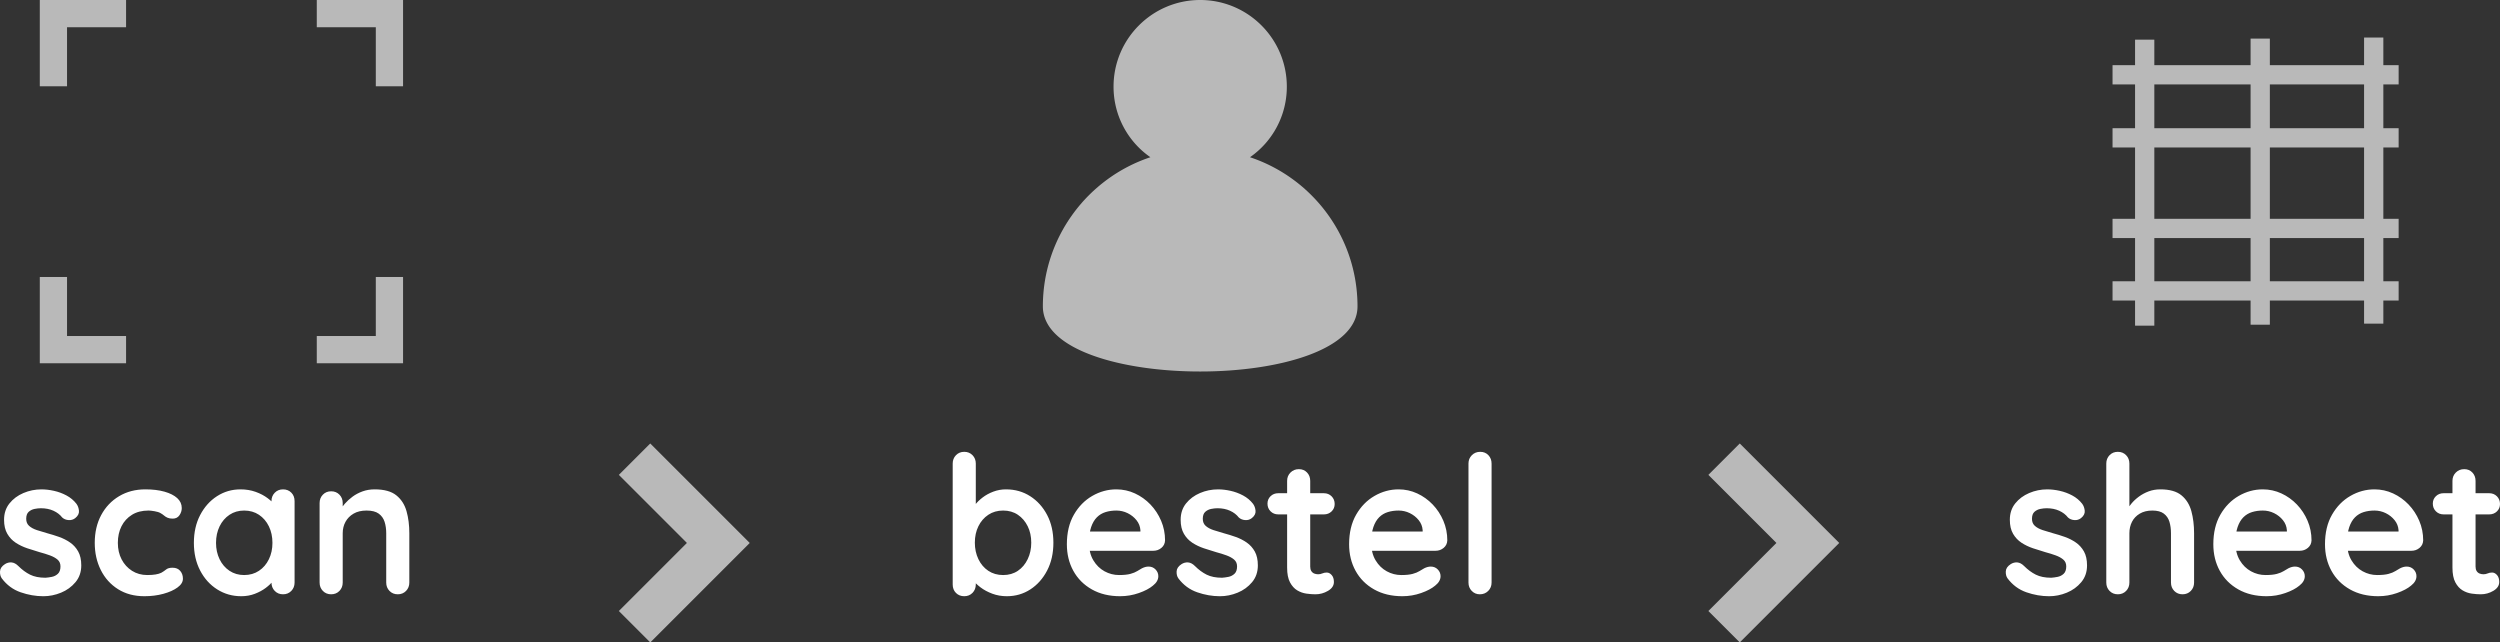 <svg xmlns="http://www.w3.org/2000/svg" style="isolation:isolate" viewBox="337.899 252.369 604.202 155.263" width="805.603" height="207.017"><rect x="337.899" y="252.369" width="604.202" height="155.263" fill="#333333" stroke="none"/><g fill="#FFF"><path d="M368.367 252.369h-20.852v20.852h6.584v-14.268h14.268v-6.584Zm46.09 0h20.853v20.852h-6.585v-14.268h-14.268v-6.584Zm20.853 66.942v20.852h-20.853v-6.584h14.268v-14.268h6.585Zm-66.943 20.852h-20.852v-20.852h6.584v14.268h14.268v6.584Z" fill-rule="evenodd" fill-opacity=".66"/><path d="m495.053 359.551 24.04 24.04-24.04 24.04-7.591-7.591 16.449-16.449-16.449-16.449 7.591-7.591ZM758.369 359.551l24.041 24.04-24.041 24.04-7.591-7.591 16.449-16.449-16.449-16.449 7.591-7.591Z" fill-opacity=".66"/><path d="M338.322 392.137q-.466-.651-.419-1.675.046-1.024 1.21-1.768.744-.465 1.582-.396.837.07 1.628.861 1.35 1.35 2.839 2.094 1.489.744 3.722.744.698-.046 1.535-.209.838-.163 1.466-.744.628-.582.628-1.792 0-1.023-.698-1.628t-1.838-1.024q-1.14-.419-2.535-.791-1.443-.419-2.955-.931-1.512-.511-2.769-1.326-1.256-.814-2.047-2.163-.791-1.35-.791-3.397 0-2.326 1.303-3.955t3.373-2.513q2.071-.884 4.351-.884 1.442 0 3.024.349t3.025 1.117q1.442.768 2.419 2.024.512.698.605 1.675.093.977-.884 1.768-.698.559-1.628.489-.931-.07-1.536-.628-.791-1.024-2.117-1.629t-3.048-.605q-.698 0-1.512.163-.814.163-1.419.698-.605.535-.605 1.698 0 1.071.698 1.699.698.628 1.884 1.023 1.187.396 2.536.768 1.396.372 2.839.884 1.442.512 2.652 1.35 1.21.837 1.954 2.163.745 1.326.745 3.374 0 2.373-1.396 4.048-1.396 1.675-3.49 2.535-2.094.861-4.281.861-2.745 0-5.49-.954-2.746-.953-4.56-3.373Zm34.711-21.497q2.652 0 4.63.559 1.977.558 3.071 1.558 1.093 1.001 1.093 2.397 0 .93-.558 1.745-.559.814-1.629.814-.744 0-1.233-.21-.488-.209-.861-.535-.372-.325-.884-.605-.465-.279-1.419-.442-.954-.162-1.419-.162-2.373 0-4.025 1.023-1.652 1.024-2.536 2.769-.884 1.745-.884 4.025 0 2.233.907 3.978.908 1.745 2.513 2.768 1.605 1.024 3.699 1.024 1.163 0 2.001-.14.838-.139 1.396-.418.651-.373 1.163-.791.512-.419 1.536-.419 1.209 0 1.861.768.651.767.651 1.884 0 1.163-1.303 2.117-1.302.954-3.42 1.536-2.117.581-4.583.581-3.676 0-6.374-1.698-2.699-1.698-4.165-4.63-1.465-2.931-1.465-6.56 0-3.816 1.558-6.724 1.559-2.908 4.328-4.56 2.768-1.652 6.351-1.652Zm33.269 0q1.209 0 2 .791.791.791.791 2.048v19.682q0 1.209-.791 2.024-.791.814-2 .814-1.21 0-2.001-.814-.791-.815-.791-2.024v-2.28l1.024.419q0 .604-.652 1.465-.651.861-1.768 1.699-1.117.837-2.629 1.419-1.512.581-3.28.581-3.211 0-5.816-1.652-2.606-1.651-4.118-4.559-1.513-2.909-1.513-6.677 0-3.816 1.513-6.724 1.512-2.908 4.071-4.56 2.559-1.652 5.677-1.652 2 0 3.675.605 1.676.605 2.909 1.536 1.233.93 1.907 1.884.675.954.675 1.605l-1.675.605v-3.396q0-1.21.791-2.024.791-.815 2.001-.815Zm-9.399 20.706q2.047 0 3.582-1.024 1.536-1.023 2.397-2.791.861-1.769.861-3.955 0-2.234-.861-4.002-.861-1.768-2.397-2.792-1.535-1.023-3.582-1.023-2.001 0-3.537 1.023-1.535 1.024-2.396 2.792-.861 1.768-.861 4.002 0 2.186.861 3.955.861 1.768 2.396 2.791 1.536 1.024 3.537 1.024Zm31.547-20.706q3.443 0 5.234 1.443 1.792 1.442 2.467 3.838.674 2.397.674 5.328v11.912q0 1.209-.791 2.024-.791.814-2.001.814-1.209 0-2-.814-.791-.815-.791-2.024v-11.912q0-1.535-.396-2.768-.395-1.233-1.419-1.978-1.024-.744-2.931-.744-1.862 0-3.141.744-1.28.745-1.954 1.978-.675 1.233-.675 2.768v11.912q0 1.209-.791 2.024-.791.814-2.001.814t-2.001-.814q-.791-.815-.791-2.024v-19.217q0-1.21.791-2.024.791-.814 2.001-.814t2.001.814q.791.814.791 2.024v2.001l-.698-.14q.419-.791 1.21-1.698.791-.908 1.861-1.699 1.07-.791 2.419-1.279 1.35-.489 2.932-.489ZM581.036 370.64q3.257 0 5.84 1.652 2.582 1.652 4.094 4.537 1.513 2.885 1.513 6.7 0 3.815-1.513 6.724-1.512 2.908-4.048 4.559-2.536 1.652-5.7 1.652-1.861 0-3.489-.605-1.629-.604-2.862-1.535-1.233-.931-1.908-1.884-.674-.954-.674-1.606l1.442-.605v3.397q0 1.21-.791 2.024-.791.814-2.001.814-1.209 0-2-.791-.791-.791-.791-2.047v-29.221q0-1.209.791-2.024.791-.814 2-.814 1.21 0 2.001.814.791.815.791 2.024v11.819l-.791-.419q0-.605.652-1.466.651-.86 1.768-1.721 1.117-.861 2.582-1.419 1.466-.559 3.094-.559Zm-.698 5.119q-2.047 0-3.582 1.023-1.536 1.024-2.397 2.769-.86 1.745-.86 3.978 0 2.187.86 3.978.861 1.792 2.397 2.815 1.535 1.024 3.582 1.024 2.048 0 3.56-1.024 1.512-1.023 2.373-2.815.861-1.791.861-3.978 0-2.233-.861-3.978t-2.373-2.769q-1.512-1.023-3.56-1.023Zm28.291 20.705q-3.955 0-6.864-1.652-2.908-1.651-4.466-4.49-1.559-2.838-1.559-6.421 0-4.187 1.698-7.142t4.444-4.537q2.745-1.582 5.816-1.582 2.373 0 4.49.977 2.117.978 3.746 2.676 1.628 1.698 2.582 3.932.954 2.233.954 4.746-.046 1.116-.884 1.814t-1.954.698h-17.775l-1.396-4.653h17.077l-1.024.931v-1.256q-.093-1.35-.954-2.42-.86-1.07-2.14-1.698-1.28-.628-2.722-.628-1.396 0-2.606.372t-2.094 1.256q-.884.884-1.395 2.373-.512 1.489-.512 3.769 0 2.513 1.047 4.258 1.047 1.744 2.698 2.652 1.652.907 3.513.907 1.722 0 2.746-.279 1.023-.279 1.651-.675.629-.395 1.14-.675.838-.418 1.582-.418 1.024 0 1.699.698.674.698.674 1.628 0 1.257-1.302 2.28-1.21 1.024-3.397 1.792-2.187.767-4.513.767Zm14.052-4.327q-.466-.651-.419-1.675.046-1.024 1.21-1.768.744-.465 1.582-.396.837.07 1.628.861 1.349 1.35 2.838 2.094 1.489.744 3.723.744.698-.046 1.535-.209.838-.163 1.466-.744.628-.582.628-1.792 0-1.023-.698-1.628t-1.838-1.024q-1.14-.419-2.536-.791-1.442-.419-2.954-.931-1.513-.511-2.769-1.326-1.256-.814-2.047-2.163-.791-1.35-.791-3.397 0-2.326 1.303-3.955t3.373-2.513q2.071-.884 4.351-.884 1.442 0 3.024.349t3.025 1.117q1.442.768 2.419 2.024.512.698.605 1.675.093.977-.884 1.768-.698.559-1.629.489-.93-.07-1.535-.628-.791-1.024-2.117-1.629t-3.048-.605q-.698 0-1.512.163-.814.163-1.419.698-.605.535-.605 1.698 0 1.071.698 1.699.698.628 1.884 1.023 1.187.396 2.536.768 1.396.372 2.838.884 1.443.512 2.653 1.35 1.209.837 1.954 2.163.744 1.326.744 3.374 0 2.373-1.396 4.048-1.395 1.675-3.489 2.535-2.094.861-4.281.861-2.745 0-5.491-.954-2.745-.953-4.559-3.373Zm24.148-20.566h11.028q1.117 0 1.861.744.745.745.745 1.862 0 1.07-.745 1.791-.744.721-1.861.721h-11.028q-1.116 0-1.861-.744-.744-.745-.744-1.862 0-1.07.744-1.791.745-.721 1.861-.721Zm4.979-5.816q1.21 0 1.978.814.767.814.767 2.024v20.706q0 .651.256 1.07.256.419.698.605.442.186.954.186.558 0 1.024-.209.465-.21 1.07-.21.651 0 1.186.605.536.605.536 1.675 0 1.303-1.42 2.141-1.419.837-3.047.837-.977 0-2.164-.163-1.186-.163-2.233-.791-1.047-.628-1.745-1.931-.698-1.303-.698-3.583v-20.938q0-1.21.814-2.024.814-.814 2.024-.814Zm25.033 30.709q-3.955 0-6.863-1.652-2.908-1.651-4.467-4.49-1.559-2.838-1.559-6.421 0-4.187 1.699-7.142 1.698-2.955 4.443-4.537 2.746-1.582 5.817-1.582 2.373 0 4.49.977 2.117.978 3.745 2.676 1.629 1.698 2.583 3.932.954 2.233.954 4.746-.047 1.116-.884 1.814-.838.698-1.955.698H667.07l-1.396-4.653h17.076l-1.023.931v-1.256q-.093-1.35-.954-2.42-.861-1.07-2.14-1.698-1.28-.628-2.722-.628-1.396 0-2.606.372t-2.094 1.256q-.884.884-1.396 2.373-.512 1.489-.512 3.769 0 2.513 1.047 4.258 1.047 1.744 2.699 2.652 1.652.907 3.513.907 1.722 0 2.745-.279 1.024-.279 1.652-.675.628-.395 1.14-.675.838-.418 1.582-.418 1.024 0 1.698.698.675.698.675 1.628 0 1.257-1.303 2.28-1.209 1.024-3.396 1.792-2.187.767-4.514.767Zm21.543-32.059v28.756q0 1.209-.814 2.024-.814.814-2.024.814-1.163 0-1.954-.814-.791-.815-.791-2.024v-28.756q0-1.209.814-2.024.814-.814 2.024-.814t1.978.814q.767.815.767 2.024ZM823.078 392.137q-.465-.651-.419-1.675.047-1.024 1.21-1.768.745-.465 1.582-.396.838.07 1.629.861 1.349 1.35 2.838 2.094 1.489.744 3.722.744.698-.046 1.536-.209.837-.163 1.466-.744.628-.582.628-1.792 0-1.023-.698-1.628t-1.838-1.024q-1.14-.419-2.536-.791-1.443-.419-2.955-.931-1.512-.511-2.768-1.326-1.257-.814-2.048-2.163-.791-1.35-.791-3.397 0-2.326 1.303-3.955t3.374-2.513q2.07-.884 4.35-.884 1.443 0 3.025.349 1.582.349 3.024 1.117 1.443.768 2.42 2.024.511.698.605 1.675.093.977-.885 1.768-.697.559-1.628.489-.931-.07-1.536-.628-.791-1.024-2.117-1.629t-3.047-.605q-.698 0-1.513.163-.814.163-1.419.698-.605.535-.605 1.698 0 1.071.698 1.699.698.628 1.885 1.023 1.186.396 2.536.768 1.396.372 2.838.884 1.442.512 2.652 1.35 1.21.837 1.954 2.163.745 1.326.745 3.374 0 2.373-1.396 4.048-1.396 1.675-3.49 2.535-2.094.861-4.28.861-2.746 0-5.491-.954-2.745-.953-4.56-3.373Zm36.945-21.497q3.35 0 5.095 1.443 1.745 1.442 2.396 3.838.651 2.397.651 5.328v11.912q0 1.209-.791 2.024-.791.814-2 .814-1.21 0-2.001-.814-.791-.815-.791-2.024v-11.912q0-1.535-.372-2.768-.373-1.233-1.35-1.978-.977-.744-2.792-.744-1.768 0-3.024.744-1.256.745-1.884 1.978-.629 1.233-.629 2.768v11.912q0 1.209-.791 2.024-.791.814-2 .814-1.21 0-2.001-.814-.791-.815-.791-2.024v-28.756q0-1.209.791-2.024.791-.814 2.001-.814 1.209 0 2 .814.791.815.791 2.024v11.54l-.698-.14q.419-.791 1.164-1.698.744-.908 1.814-1.699 1.071-.791 2.373-1.279 1.303-.489 2.839-.489Zm25.684 25.824q-3.955 0-6.863-1.652-2.908-1.651-4.467-4.49-1.559-2.838-1.559-6.421 0-4.187 1.699-7.142 1.698-2.955 4.443-4.537 2.746-1.582 5.817-1.582 2.372 0 4.49.977 2.117.978 3.745 2.676 1.629 1.698 2.583 3.932.954 2.233.954 4.746-.047 1.116-.884 1.814-.838.698-1.955.698h-17.774l-1.396-4.653h17.076l-1.023.931v-1.256q-.093-1.35-.954-2.42-.861-1.07-2.14-1.698-1.28-.628-2.722-.628-1.396 0-2.606.372t-2.094 1.256q-.884.884-1.396 2.373-.512 1.489-.512 3.769 0 2.513 1.047 4.258 1.047 1.744 2.699 2.652 1.652.907 3.513.907 1.721 0 2.745-.279t1.652-.675q.628-.395 1.14-.675.837-.418 1.582-.418 1.024 0 1.698.698.675.698.675 1.628 0 1.257-1.303 2.28-1.21 1.024-3.397 1.792-2.186.767-4.513.767Zm26.987 0q-3.955 0-6.863-1.652-2.908-1.651-4.467-4.49-1.558-2.838-1.558-6.421 0-4.187 1.698-7.142t4.444-4.537q2.745-1.582 5.816-1.582 2.373 0 4.49.977 2.117.978 3.746 2.676 1.628 1.698 2.582 3.932.954 2.233.954 4.746-.047 1.116-.884 1.814-.838.698-1.954.698h-17.775l-1.396-4.653h17.077l-1.024.931v-1.256q-.093-1.35-.954-2.42-.861-1.07-2.14-1.698-1.28-.628-2.722-.628-1.396 0-2.606.372t-2.094 1.256q-.884.884-1.396 2.373-.511 1.489-.511 3.769 0 2.513 1.046 4.258 1.047 1.744 2.699 2.652 1.652.907 3.513.907 1.722 0 2.745-.279 1.024-.279 1.652-.675.628-.395 1.14-.675.838-.418 1.582-.418 1.024 0 1.699.698.674.698.674 1.628 0 1.257-1.303 2.28-1.209 1.024-3.396 1.792-2.187.767-4.514.767Zm15.774-24.893h11.027q1.117 0 1.862.744.744.745.744 1.862 0 1.07-.744 1.791-.745.721-1.862.721h-11.027q-1.117 0-1.861-.744-.745-.745-.745-1.862 0-1.07.745-1.791.744-.721 1.861-.721Zm4.979-5.816q1.209 0 1.977.814t.768 2.024v20.706q0 .651.256 1.07.256.419.698.605.442.186.954.186.558 0 1.023-.209.466-.21 1.071-.21.651 0 1.186.605.535.605.535 1.675 0 1.303-1.419 2.141-1.419.837-3.048.837-.977 0-2.163-.163-1.187-.163-2.234-.791t-1.745-1.931q-.698-1.303-.698-3.583v-20.938q0-1.21.815-2.024.814-.814 2.024-.814Z"/><path d="M909.253 272.772v10.585h-22.777v-10.585h22.777Zm0-4.653v-6.677h4.653v6.677h3.699v4.653h-3.699v10.585h3.699v4.653h-3.699v17.24h3.699v4.653h-3.699v10.445h3.699v4.653h-3.699v5.584h-4.653v-5.584h-22.777v5.84h-4.653v-5.84h-23.265v6.073h-4.653v-6.073h-5.444v-4.653h5.444v-10.445h-5.444v-4.653h5.444v-17.24h-5.444v-4.653h5.444v-10.585h-5.444v-4.653h5.444v-6.165h4.653v6.165h23.265V261.698h4.653V268.119h22.777Zm-50.695 4.653v10.585h23.265v-10.585h-23.265Zm27.918 37.131h22.777v10.445h-22.777v-10.445Zm-4.653 0h-23.265v10.445h23.265v-10.445Zm4.653-4.653h22.777v-17.24h-22.777v17.24Zm-4.653 0h-23.265v-17.24h23.265v17.24Z" fill-rule="evenodd" fill-opacity=".66"/><path d="M639.995 290.366a20.705 20.705 0 0 0 8.904-17.059c0-11.556-9.382-20.938-20.938-20.938s-20.939 9.382-20.939 20.938a20.704 20.704 0 0 0 8.905 17.059c-15.099 5.021-25.988 19.274-25.988 36.051 0 20.984 76.043 20.984 76.043 0 0-16.777-10.888-31.03-25.987-36.051Z" fill-opacity=".66"/></g></svg>